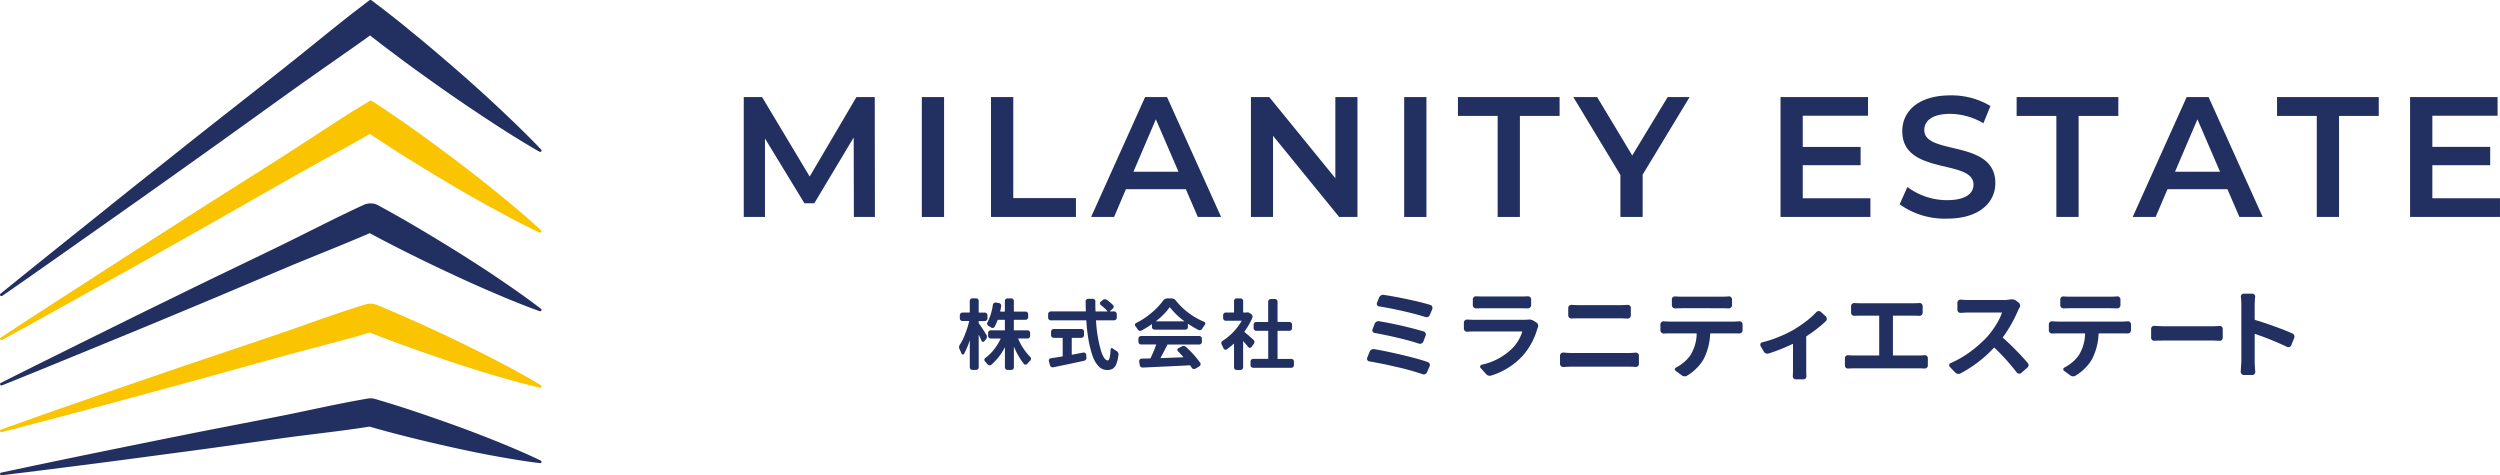 <svg xmlns="http://www.w3.org/2000/svg" xmlns:xlink="http://www.w3.org/1999/xlink" width="393.275" height="74.766" viewBox="0 0 393.275 74.766">
  <defs>
    <clipPath id="clip-path">
      <rect id="長方形_6" data-name="長方形 6" width="276.274" height="44.685" fill="#223061"/>
    </clipPath>
    <clipPath id="clip-path-2">
      <rect id="長方形_3" data-name="長方形 3" width="85.195" height="74.765" fill="#223061"/>
    </clipPath>
  </defs>
  <g id="グループ_15" data-name="グループ 15" transform="translate(-197 -6697)">
    <g id="グループ_5" data-name="グループ 5" transform="translate(314 6712)">
      <path id="パス_6" data-name="パス 6" d="M17.726.065l-7.354,12.5L2.882.065H0V18.924H3.339V6.584l6.2,10.183H11.1L17.294,6.423l.029,12.5h3.311L20.609.065Z" transform="translate(0 0.204)" fill="#223061"/>
      <rect id="長方形_4" data-name="長方形 4" width="3.5" height="18.859" transform="translate(28.013 0.272)" fill="#223061"/>
      <path id="パス_7" data-name="パス 7" d="M9.446.065V18.924H22.807V15.959H12.95V.065Z" transform="translate(29.449 0.204)" fill="#223061"/>
      <path id="パス_8" data-name="パス 8" d="M23.454,3.565l3.558,8.244H19.929ZM21.762.065,13.271,18.924h3.615l1.857-4.365h9.425l1.886,4.365h3.665L25.208.065Z" transform="translate(41.375 0.203)" fill="#223061"/>
      <path id="パス_9" data-name="パス 9" d="M32.655.065V12.834L22.258.065H19.376V18.924h3.475V6.155l10.4,12.769h2.882V.065Z" transform="translate(60.408 0.204)" fill="#223061"/>
      <rect id="長方形_5" data-name="長方形 5" width="3.5" height="18.859" transform="translate(103.893 0.272)" fill="#223061"/>
      <path id="パス_10" data-name="パス 10" d="M27.284.065V3.03h6.246V18.924h3.5V3.03h6.246V.065Z" transform="translate(85.064 0.204)" fill="#223061"/>
      <path id="パス_11" data-name="パス 11" d="M46.536.065,40.961,9.252,35.439.065H31.692L39.1,12.324v6.6h3.5V12.27L49.987.065Z" transform="translate(98.806 0.204)" fill="#223061"/>
      <path id="パス_12" data-name="パス 12" d="M39.608.065V18.924h14.14v-2.94H43.108v-5.2h9.1V7.905h-9.1V3H53.373V.065Z" transform="translate(123.485 0.204)" fill="#223061"/>
      <g id="グループ_4" data-name="グループ 4" transform="translate(0.001 0)">
        <g id="グループ_3" data-name="グループ 3" clip-path="url(#clip-path)">
          <path id="パス_13" data-name="パス 13" d="M44.16,17.134l1.215-2.722A10.45,10.45,0,0,0,51.6,16.487c2.936,0,4.175-1.05,4.175-2.45,0-4.068-11.208-1.4-11.208-8.408,0-3.043,2.425-5.629,7.6-5.629A11.915,11.915,0,0,1,58.44,1.672L57.332,4.389a10.466,10.466,0,0,0-5.2-1.478c-2.911,0-4.1,1.128-4.1,2.557,0,4.015,11.179,1.4,11.179,8.326,0,3.014-2.45,5.6-7.622,5.6a12.163,12.163,0,0,1-7.436-2.261" transform="translate(137.676 0.001)" fill="#223061"/>
          <path id="パス_14" data-name="パス 14" d="M54.879,3.03H48.628V.065h16V3.03H58.379V18.924h-3.5Z" transform="translate(151.606 0.203)" fill="#223061"/>
          <path id="パス_15" data-name="パス 15" d="M67.961,14.556H58.535l-1.861,4.365H53.063L61.549.066H65l8.511,18.855H69.847ZM66.8,11.81,63.246,3.566,59.717,11.81Z" transform="translate(165.432 0.207)" fill="#223061"/>
          <path id="パス_16" data-name="パス 16" d="M64.828,3.03H58.577V.065h16V3.03H68.328V18.924h-3.5Z" transform="translate(182.624 0.203)" fill="#223061"/>
          <path id="パス_17" data-name="パス 17" d="M77.8,15.988v2.936H63.66V.065H77.425V3H67.164V7.9h9.1v2.882h-9.1v5.2Z" transform="translate(198.469 0.203)" fill="#223061"/>
          <path id="パス_18" data-name="パス 18" d="M12.529,13.5a.623.623,0,0,1,.078.354.634.634,0,0,1-.136.329l-.284.329a.243.243,0,0,1-.231.082.224.224,0,0,1-.194-.152c-.128-.292-.264-.6-.42-.931l-.016-.008-.012.021V18.6a.384.384,0,0,1-.124.288.407.407,0,0,1-.3.124h-.556A.422.422,0,0,1,9.91,18.6V14.38H9.9A12.491,12.491,0,0,1,9,16.5a.2.2,0,0,1-.194.095.225.225,0,0,1-.185-.132c-.095-.226-.194-.457-.313-.7a.669.669,0,0,1-.086-.317.722.722,0,0,1,.119-.387,8.709,8.709,0,0,0,.836-1.688,16.315,16.315,0,0,0,.638-2q.012-.049-.049-.049h-1a.407.407,0,0,1-.3-.124.423.423,0,0,1-.124-.3v-.482a.423.423,0,0,1,.124-.3.407.407,0,0,1,.3-.124h1.1c.029,0,.041-.016.041-.049V8.167a.407.407,0,0,1,.124-.3.43.43,0,0,1,.3-.115h.556a.416.416,0,0,1,.3.115.377.377,0,0,1,.124.3V9.946a.045.045,0,0,0,.049.049h.906a.4.4,0,0,1,.3.124.407.407,0,0,1,.124.3V10.9a.407.407,0,0,1-.124.3.4.4,0,0,1-.3.124h-.906a.045.045,0,0,0-.049.049v.247a.187.187,0,0,0,.033.095c.288.375.679.968,1.182,1.779m6.876.165a.382.382,0,0,1-.128.288.386.386,0,0,1-.288.124H17.561c-.037,0-.049.016-.033.049a9.2,9.2,0,0,0,1.906,2.862.4.4,0,0,1-.008.556,6.68,6.68,0,0,0-.469.519.4.4,0,0,1-.268.132.316.316,0,0,1-.268-.119,11.049,11.049,0,0,1-1.552-2.689l-.021-.012,0,.012V18.6a.412.412,0,0,1-.119.288.432.432,0,0,1-.309.124h-.564a.414.414,0,0,1-.3-.124.4.4,0,0,1-.119-.288V15.488c-.021-.008-.025-.008-.025,0a9.066,9.066,0,0,1-2.121,2.722.373.373,0,0,1-.3.082.423.423,0,0,1-.28-.152c-.136-.165-.272-.321-.412-.474a.33.33,0,0,1-.095-.235.336.336,0,0,1,.144-.292,7,7,0,0,0,1.351-1.318,9.437,9.437,0,0,0,1.066-1.7q.019-.049-.037-.049H13.2a.384.384,0,0,1-.284-.124.378.378,0,0,1-.124-.288V13.2a.375.375,0,0,1,.124-.292.4.4,0,0,1,.284-.119h2.182c.029,0,.049-.021.049-.058V11.185c0-.041-.021-.058-.049-.058H14.357a.069.069,0,0,0-.07.058,9.791,9.791,0,0,1-.474,1.05.352.352,0,0,1-.247.169.4.4,0,0,1-.309-.066c-.128-.086-.272-.173-.424-.259a.4.4,0,0,1-.181-.247.41.41,0,0,1,.041-.3,8.691,8.691,0,0,0,.848-2.771.46.46,0,0,1,.173-.272.352.352,0,0,1,.3-.07l.494.082a.414.414,0,0,1,.276.177.388.388,0,0,1,.066.3c-.049.317-.107.585-.148.8-.008.041,0,.058.029.058h.651c.029,0,.049-.016.049-.058v-1.6a.388.388,0,0,1,.119-.3.423.423,0,0,1,.3-.115h.564a.443.443,0,0,1,.309.115.4.4,0,0,1,.119.3v1.6c0,.041.016.058.045.058h1.8a.389.389,0,0,1,.292.124.418.418,0,0,1,.115.292v.457a.4.4,0,0,1-.408.416h-1.8c-.029,0-.045.016-.045.058v1.544c0,.037.016.058.045.058h2.1a.4.4,0,0,1,.288.119.378.378,0,0,1,.128.292Z" transform="translate(25.646 24.178)" fill="#223061"/>
          <path id="パス_19" data-name="パス 19" d="M22.429,10.739a.422.422,0,0,1-.424.424h-2.8c-.037,0-.054.016-.045.049a21.652,21.652,0,0,0,.708,4.48q.519,1.779,1.153,1.779c.231,0,.375-.585.436-1.758a.2.2,0,0,1,.334-.128,3.944,3.944,0,0,0,.564.375.655.655,0,0,1,.259.259.511.511,0,0,1,.082.272v.07a5.809,5.809,0,0,1-.342,1.486,1.507,1.507,0,0,1-.564.733,1.79,1.79,0,0,1-.9.2,1.808,1.808,0,0,1-1.338-.605,4.52,4.52,0,0,1-.959-1.7,15.822,15.822,0,0,1-.614-2.446,27.861,27.861,0,0,1-.342-3.01.058.058,0,0,0-.062-.049H12.056a.407.407,0,0,1-.3-.124.4.4,0,0,1-.128-.3v-.564a.376.376,0,0,1,.128-.288.4.4,0,0,1,.3-.128h5.456c.033,0,.049-.016.049-.058q-.025-.741-.037-1.519a.393.393,0,0,1,.124-.288.407.407,0,0,1,.3-.124h.708a.422.422,0,0,1,.412.412c-.008.14-.012.28-.012.412,0,.391.008.762.025,1.108a.05.05,0,0,0,.058.058H20.93c.041,0,.049-.012.025-.045a6.9,6.9,0,0,0-1.05-.968.322.322,0,0,1-.128-.264.3.3,0,0,1,.128-.255l.309-.259a.522.522,0,0,1,.325-.124.547.547,0,0,1,.334.1,10.021,10.021,0,0,1,.955.8.375.375,0,0,1,.111.288.379.379,0,0,1-.144.288l-.461.4-.008.021.021.012H22a.4.4,0,0,1,.3.128.386.386,0,0,1,.124.288Zm-7.037,3.183c-.033,0-.049.021-.049.058v2.549c0,.029.016.045.049.045.614-.115,1.206-.231,1.779-.342a.413.413,0,0,1,.3.078.349.349,0,0,1,.148.264l.033.449a.412.412,0,0,1-.078.317.515.515,0,0,1-.284.189q-1.958.426-4.846,1.025a.435.435,0,0,1-.519-.317l-.177-.638a.377.377,0,0,1,.041-.3.342.342,0,0,1,.255-.165c.786-.119,1.388-.214,1.816-.284a.067.067,0,0,0,.058-.07v-2.8a.052.052,0,0,0-.058-.058H12.513a.414.414,0,0,1-.3-.124.393.393,0,0,1-.124-.288v-.556a.422.422,0,0,1,.424-.424h4.34a.407.407,0,0,1,.3.124.414.414,0,0,1,.124.3v.556a.393.393,0,0,1-.124.288.407.407,0,0,1-.3.124Z" transform="translate(36.252 24.225)" fill="#223061"/>
          <path id="パス_20" data-name="パス 20" d="M18.046,12.673a.423.423,0,0,1-.3-.115.391.391,0,0,1-.124-.3V11.85q0-.049-.037-.025a14.213,14.213,0,0,1-1.622.992.415.415,0,0,1-.321.029.46.46,0,0,1-.259-.206c-.115-.181-.239-.354-.366-.519a.352.352,0,0,1-.07-.2v-.082a.311.311,0,0,1,.177-.21,11.858,11.858,0,0,0,2.413-1.589A11.006,11.006,0,0,0,19.38,8.1a.8.8,0,0,1,.659-.342H20.7a.84.84,0,0,1,.675.334,10.729,10.729,0,0,0,2.034,1.968,11.128,11.128,0,0,0,2.421,1.379.25.25,0,0,1,.177.2.265.265,0,0,1-.058.259,6.547,6.547,0,0,0-.436.651.5.5,0,0,1-.268.194.4.4,0,0,1-.321-.029,14.509,14.509,0,0,1-1.618-.955c-.025-.016-.033-.008-.033.025v.482a.391.391,0,0,1-.124.3.433.433,0,0,1-.3.115Zm-2.133,2.335a.414.414,0,0,1-.3-.124.393.393,0,0,1-.124-.288V14.1a.407.407,0,0,1,.124-.3.414.414,0,0,1,.3-.124h9.149a.4.4,0,0,1,.288.124.407.407,0,0,1,.124.3V14.6a.393.393,0,0,1-.124.288.4.4,0,0,1-.288.124H20.121a.086.086,0,0,0-.082.049q-.364.754-1.062,2.038c-.016.033,0,.045.037.045.795-.021,1.968-.066,3.525-.128q.049,0,.012-.037c-.284-.329-.564-.63-.836-.906a.272.272,0,0,1-.095-.259.3.3,0,0,1,.152-.226l.531-.268a.533.533,0,0,1,.354-.07.568.568,0,0,1,.329.152A15.506,15.506,0,0,1,25.2,17.874a.358.358,0,0,1,.066.3.427.427,0,0,1-.185.259l-.622.379a.43.43,0,0,1-.214.058.5.5,0,0,1-.1-.012.444.444,0,0,1-.259-.185c-.074-.111-.152-.231-.239-.354a.1.1,0,0,0-.082-.037q-1.26.074-7.4.354a.477.477,0,0,1-.313-.111.422.422,0,0,1-.156-.288l-.086-.568a.369.369,0,0,1,.091-.292.4.4,0,0,1,.276-.144l1.346-.033a.116.116,0,0,0,.082-.062,19.847,19.847,0,0,0,.873-2.084c.016-.033,0-.049-.037-.049Zm2.347-3.677-.008.025.021.008H22.69l.021-.008-.008-.025a11.176,11.176,0,0,1-2.24-2.158c-.021-.033-.045-.033-.07,0a10.722,10.722,0,0,1-2.133,2.158" transform="translate(46.593 24.184)" fill="#223061"/>
          <path id="パス_21" data-name="パス 21" d="M23.3,14.276a.413.413,0,0,1,.152.3.476.476,0,0,1-.095.325l-.366.494a.3.3,0,0,1-.251.132.316.316,0,0,1-.255-.119c-.235-.292-.494-.593-.778-.906l-.021-.008-.012.029V18.6a.393.393,0,0,1-.124.288.414.414,0,0,1-.3.124h-.589a.391.391,0,0,1-.3-.124.405.405,0,0,1-.119-.288V14.9l-.016-.016-.029,0a11.646,11.646,0,0,1-1.108.9.313.313,0,0,1-.276.033.345.345,0,0,1-.218-.2c-.1-.222-.2-.428-.309-.626a.426.426,0,0,1-.045-.2l.008-.107a.389.389,0,0,1,.177-.247A8.751,8.751,0,0,0,20.1,13.07a9.652,9.652,0,0,0,1.326-1.75c.012-.033.008-.049-.025-.049H18.949a.414.414,0,0,1-.3-.124.407.407,0,0,1-.124-.3V10.4a.407.407,0,0,1,.124-.3.414.414,0,0,1,.3-.124h1.239c.037,0,.058-.016.058-.045V8.17a.41.41,0,0,1,.119-.3.4.4,0,0,1,.3-.115h.589a.423.423,0,0,1,.3.115.4.4,0,0,1,.124.3V9.928a.039.039,0,0,0,.045.045h.519a.407.407,0,0,1,.128-.025.527.527,0,0,1,.3.095l.259.165a.5.5,0,0,1,.189.614,11.516,11.516,0,0,1-1.239,2.158.052.052,0,0,0,.012.07c.4.325.873.733,1.416,1.227m3.784,2.936a.05.05,0,0,0,.058.058h2.1a.408.408,0,0,1,.412.416v.564a.41.41,0,0,1-.119.3.4.4,0,0,1-.292.115h-6a.408.408,0,0,1-.288-.115.4.4,0,0,1-.124-.3v-.564a.391.391,0,0,1,.124-.3.412.412,0,0,1,.288-.119h2.322c.033,0,.049-.016.049-.058V12.9c0-.029-.016-.045-.049-.045H23.738a.393.393,0,0,1-.288-.124.4.4,0,0,1-.128-.3v-.544a.429.429,0,0,1,.416-.424h1.824a.044.044,0,0,0,.049-.049V8.264a.393.393,0,0,1,.124-.288.407.407,0,0,1,.3-.124h.634a.391.391,0,0,1,.3.124.405.405,0,0,1,.119.288V11.41c0,.033.021.049.058.049h1.8a.422.422,0,0,1,.424.424v.544a.414.414,0,0,1-.124.3.407.407,0,0,1-.3.124h-1.8c-.037,0-.058.016-.058.045Z" transform="translate(56.882 24.188)" fill="#223061"/>
          <path id="パス_22" data-name="パス 22" d="M24.172,18.1a.407.407,0,0,1-.3-.21.411.411,0,0,1-.062-.21.386.386,0,0,1,.033-.148l.375-.947a.652.652,0,0,1,.3-.342.669.669,0,0,1,.317-.078h.107q1.933.334,4.414.922T33.375,18.2a.507.507,0,0,1,.288.675l-.42.947a.586.586,0,0,1-.288.284.649.649,0,0,1-.222.045.49.49,0,0,1-.194-.045A39.874,39.874,0,0,0,28.595,19q-2.458-.574-4.422-.906m.852-4.468a.414.414,0,0,1-.313-.21.4.4,0,0,1-.029-.375l.329-.856a.669.669,0,0,1,.6-.42.557.557,0,0,1,.119.016,61.257,61.257,0,0,1,7,1.606.532.532,0,0,1,.292.268.486.486,0,0,1,.008.408l-.362.926a.481.481,0,0,1-.276.284.594.594,0,0,1-.412.033c-.852-.292-1.944-.593-3.278-.91s-2.561-.568-3.681-.77m.692-4.184a.4.4,0,0,1-.309-.2.423.423,0,0,1-.021-.366l.329-.824A.723.723,0,0,1,26,7.722a.606.606,0,0,1,.329-.1.425.425,0,0,1,.107.012q1.587.229,3.768.692t3.562.885a.437.437,0,0,1,.3.255.551.551,0,0,1,.045.21.732.732,0,0,1-.029.194l-.391.931a.5.5,0,0,1-.284.3.57.57,0,0,1-.42.012c-.9-.288-2.071-.6-3.516-.931s-2.7-.572-3.755-.733" transform="translate(74.231 23.754)" fill="#223061"/>
          <path id="パス_23" data-name="パス 23" d="M37.5,11.351a2.161,2.161,0,0,1,.268-.016,1.3,1.3,0,0,1,.7.181l.453.284a.565.565,0,0,1,.255.329.667.667,0,0,1,.029.181.757.757,0,0,1-.045.255l-.078.165a11.066,11.066,0,0,1-2.261,4.241,11.246,11.246,0,0,1-4.978,3.162.785.785,0,0,1-.272.045.761.761,0,0,1-.581-.284l-.844-.943a.28.28,0,0,1-.058-.3.315.315,0,0,1,.226-.21,9.729,9.729,0,0,0,4.809-2.578,6.367,6.367,0,0,0,1.561-2.582c.021-.049,0-.074-.045-.074H29.294c-.412,0-.832.016-1.26.045a.462.462,0,0,1-.366-.136.48.48,0,0,1-.156-.358v-.931a.48.48,0,0,1,.156-.358.5.5,0,0,1,.383-.136c.461.029.873.045,1.244.045h7.6a5.6,5.6,0,0,0,.6-.029M29.459,9.581H29.43a.5.5,0,0,1-.346-.136.476.476,0,0,1-.165-.375V8.156a.457.457,0,0,1,.156-.35.5.5,0,0,1,.383-.128c.3.016.655.029,1.066.029h5.9c.42,0,.795-.012,1.124-.029H37.6a.5.5,0,0,1,.329.119.46.46,0,0,1,.165.358V9.07a.427.427,0,0,1-.165.358.461.461,0,0,1-.342.152h-.033c-.371-.012-.754-.016-1.153-.016H30.525c-.362,0-.716,0-1.066.016" transform="translate(85.77 23.934)" fill="#223061"/>
          <path id="パス_24" data-name="パス 24" d="M31.707,17.779h-.029a.473.473,0,0,1-.334-.132.485.485,0,0,1-.161-.362V16a.466.466,0,0,1,.156-.358.457.457,0,0,1,.366-.136c.6.049,1.062.074,1.4.074h8.816c.338,0,.725-.021,1.153-.062a.468.468,0,0,1,.366.132.443.443,0,0,1,.156.35v1.289a.452.452,0,0,1-.156.354.479.479,0,0,1-.366.128c-.412-.033-.795-.045-1.153-.045H33.1c-.379,0-.844.021-1.4.058M33,10.149a.444.444,0,0,1-.366-.136.48.48,0,0,1-.156-.358V8.486a.46.46,0,0,1,.165-.358A.468.468,0,0,1,32.967,8H33c.441.033.865.045,1.276.045h6.354c.362,0,.754-.012,1.169-.045h.045a.5.5,0,0,1,.329.124.477.477,0,0,1,.152.358V9.655a.477.477,0,0,1-.152.358.461.461,0,0,1-.342.152H41.8c-.539-.029-.926-.045-1.169-.045H34.285c-.358,0-.791.008-1.289.029" transform="translate(97.221 24.954)" fill="#223061"/>
          <path id="パス_25" data-name="パス 25" d="M36.49,11.651H46.554c.247,0,.539-.016.869-.045a.464.464,0,0,1,.366.128.457.457,0,0,1,.156.35v.931a.479.479,0,0,1-.156.366.527.527,0,0,1-.366.144c-.3-.012-.593-.016-.869-.016H42.922q-.074,0-.074.062a9.644,9.644,0,0,1-.976,3.883A6.337,6.337,0,0,1,40.8,18.9a7.364,7.364,0,0,1-1.552,1.239.778.778,0,0,1-.4.132.854.854,0,0,1-.494-.177l-.931-.692a.279.279,0,0,1-.128-.276.3.3,0,0,1,.189-.247,6.447,6.447,0,0,0,1.281-.869,5.531,5.531,0,0,0,1-1.112,6.649,6.649,0,0,0,.959-3.327q0-.062-.074-.062H36.49c-.247,0-.556.012-.926.029a.543.543,0,0,1-.383-.14.469.469,0,0,1-.161-.366v-.947a.465.465,0,0,1,.169-.358.457.457,0,0,1,.313-.119h.045c.371.029.684.045.943.045m8.128-2.1H38.454c-.317,0-.688.012-1.108.029a.524.524,0,0,1-.366-.14.471.471,0,0,1-.161-.371V8.155a.437.437,0,0,1,.152-.342.5.5,0,0,1,.329-.119h.045c.35.029.716.041,1.1.041h6.176c.391,0,.766-.012,1.124-.041a.116.116,0,0,1,.062-.016.428.428,0,0,1,.313.136.423.423,0,0,1,.165.342v.914a.482.482,0,0,1-.156.371.557.557,0,0,1-.383.14c-.441-.016-.815-.029-1.124-.029" transform="translate(109.18 23.935)" fill="#223061"/>
          <path id="パス_26" data-name="パス 26" d="M47.635,8.422a.523.523,0,0,1,.358-.181h.045a.479.479,0,0,1,.329.136l.766.7a.545.545,0,0,1,.165.391.488.488,0,0,1-.148.358,20.845,20.845,0,0,1-3.031,2.355.123.123,0,0,0-.058.1v5.052c0,.461.008.836.029,1.128a.5.5,0,0,1-.119.366.427.427,0,0,1-.329.156H44.428a.465.465,0,0,1-.354-.156.485.485,0,0,1-.128-.366c.021-.383.033-.758.033-1.128V13.458c0-.049-.021-.062-.062-.045a29.06,29.06,0,0,1-3.764,1.5.637.637,0,0,1-.445-.016.676.676,0,0,1-.334-.3l-.494-.852a.41.41,0,0,1-.045-.2.515.515,0,0,1,.029-.165.36.36,0,0,1,.268-.222,18.008,18.008,0,0,0,2.656-.873,18.175,18.175,0,0,0,2.248-1.079,19.622,19.622,0,0,0,2-1.355,12.089,12.089,0,0,0,1.6-1.433" transform="translate(121.077 25.693)" fill="#223061"/>
          <path id="パス_27" data-name="パス 27" d="M49.624,16.133c0,.041.021.062.058.062h4.006c.288,0,.589-.016.9-.045a.426.426,0,0,1,.366.111.455.455,0,0,1,.161.354v1.153a.441.441,0,0,1-.161.35.45.45,0,0,1-.366.128c-.288-.016-.589-.029-.9-.029H43.567c-.358,0-.684.012-.976.029h-.029a.52.52,0,0,1-.346-.119.488.488,0,0,1-.148-.358V16.615a.43.43,0,0,1,.156-.346.478.478,0,0,1,.366-.119c.3.029.626.045.976.045H47.4a.055.055,0,0,0,.062-.062V10q0-.074-.062-.074H44.51c-.251,0-.56.008-.931.029a.487.487,0,0,1-.379-.136.47.47,0,0,1-.161-.358V8.429a.455.455,0,0,1,.161-.354.5.5,0,0,1,.379-.128c.313.021.622.029.931.029H52.86c.251,0,.556-.008.914-.029a.078.078,0,0,1,.049-.016.435.435,0,0,1,.313.136.483.483,0,0,1,.165.362V9.463a.5.5,0,0,1-.527.494c-.358-.021-.663-.029-.914-.029H49.682c-.037,0-.058.025-.058.074Z" transform="translate(131.153 24.727)" fill="#223061"/>
          <path id="パス_28" data-name="パス 28" d="M55.634,7.809c.091-.008.177-.016.255-.016a1.2,1.2,0,0,1,.7.21l.4.317a.521.521,0,0,1,.21.346.53.53,0,0,1-.074.416c-.107.194-.194.358-.255.5a21.523,21.523,0,0,1-2.368,4.167.064.064,0,0,0,.016.1c.63.552,1.3,1.194,2.022,1.927s1.338,1.408,1.857,2.018a.461.461,0,0,1,.136.329.535.535,0,0,1-.194.42l-.943.824a.5.5,0,0,1-.375.115.505.505,0,0,1-.346-.189,34.542,34.542,0,0,0-3.492-3.883.068.068,0,0,0-.107.016,19.984,19.984,0,0,1-5.246,4.019.716.716,0,0,1-.317.074h-.136A.72.72,0,0,1,47,19.294l-.856-.885a.367.367,0,0,1-.091-.239v-.091a.37.37,0,0,1,.226-.255,15.762,15.762,0,0,0,3.171-1.849,18.68,18.68,0,0,0,2.631-2.347,13.875,13.875,0,0,0,1.371-1.874,9.224,9.224,0,0,0,.894-1.832c.008-.037,0-.058-.045-.058H49.157c-.292,0-.712.021-1.272.058a.485.485,0,0,1-.383-.128.463.463,0,0,1-.161-.366V8.32a.455.455,0,0,1,.161-.354.5.5,0,0,1,.383-.128q.716.062,1.272.062h5.411a5.785,5.785,0,0,0,1.066-.091" transform="translate(143.574 24.297)" fill="#223061"/>
          <path id="パス_29" data-name="パス 29" d="M51.329,11.651H61.393c.247,0,.539-.016.869-.045a.464.464,0,0,1,.366.128.457.457,0,0,1,.156.35v.931a.479.479,0,0,1-.156.366.527.527,0,0,1-.366.144c-.3-.012-.593-.016-.869-.016H57.761q-.074,0-.074.062a9.644,9.644,0,0,1-.976,3.883A6.337,6.337,0,0,1,55.64,18.9a7.364,7.364,0,0,1-1.552,1.239.778.778,0,0,1-.4.132.854.854,0,0,1-.494-.177L52.26,19.4a.279.279,0,0,1-.128-.276.3.3,0,0,1,.189-.247,6.447,6.447,0,0,0,1.281-.869,5.531,5.531,0,0,0,1-1.112,6.649,6.649,0,0,0,.959-3.327q0-.062-.074-.062H51.329c-.247,0-.556.012-.926.029a.543.543,0,0,1-.383-.14.469.469,0,0,1-.161-.366v-.947a.465.465,0,0,1,.169-.358.457.457,0,0,1,.313-.119h.045c.371.029.684.045.943.045m8.128-2.1H53.293c-.317,0-.688.012-1.108.029a.524.524,0,0,1-.366-.14.471.471,0,0,1-.161-.371V8.155a.437.437,0,0,1,.152-.342.5.5,0,0,1,.329-.119h.045c.35.029.716.041,1.1.041h6.176c.391,0,.766-.012,1.124-.041a.116.116,0,0,1,.062-.016.428.428,0,0,1,.313.136.423.423,0,0,1,.165.342v.914a.482.482,0,0,1-.156.371.557.557,0,0,1-.383.14c-.441-.016-.815-.029-1.124-.029" transform="translate(155.443 23.935)" fill="#223061"/>
          <path id="パス_30" data-name="パス 30" d="M54.252,11.145a.417.417,0,0,1-.346-.128.5.5,0,0,1-.14-.366V9.3a.488.488,0,0,1,.148-.358.387.387,0,0,1,.3-.136h.041q.933.062,1.742.062h7.42c.321,0,.7-.016,1.132-.045a.4.4,0,0,1,.346.128.472.472,0,0,1,.14.35v1.351a.512.512,0,0,1-.148.375.375.375,0,0,1-.3.136h-.041c-.486-.033-.861-.045-1.132-.045h-7.42c-.614,0-1.194.008-1.742.029" transform="translate(167.624 27.455)" fill="#223061"/>
          <path id="パス_31" data-name="パス 31" d="M65.33,13.842a.537.537,0,0,1,.284.3.744.744,0,0,1,.033.21.551.551,0,0,1-.045.21L65.136,15.7a.461.461,0,0,1-.276.272.47.47,0,0,1-.4-.029,46.06,46.06,0,0,0-5.007-2.026c-.041-.008-.062,0-.062.045v4.286c0,.334.033.865.091,1.606a.464.464,0,0,1-.128.366.443.443,0,0,1-.35.156H57.671a.516.516,0,0,1-.482-.478l.1-1.651V9.432A10.868,10.868,0,0,0,57.218,8.1a.455.455,0,0,1,.107-.366.442.442,0,0,1,.346-.156H59a.457.457,0,0,1,.35.156.43.43,0,0,1,.111.366q-.074.784-.074,1.334v2.191a.1.1,0,0,0,.062.091q1.377.4,3.059,1.013c1.116.4,2.059.774,2.816,1.116" transform="translate(178.295 23.617)" fill="#223061"/>
        </g>
      </g>
    </g>
    <g id="グループ_2" data-name="グループ 2" transform="translate(197 6697)">
      <g id="グループ_1" data-name="グループ 1" transform="translate(0 0)" clip-path="url(#clip-path-2)">
        <path id="パス_1" data-name="パス 1" d="M.076,46.208c4.685-3.807,9.4-7.572,14.114-11.35l7.072-5.664,7.1-5.631C33.084,19.8,37.853,16.084,42.6,12.345q3.561-2.8,7.076-5.647c2.353-1.9,4.694-3.8,7.1-5.631L58.09.058a.319.319,0,0,1,.365,0L59.828,1.1c1.132.852,2.23,1.743,3.341,2.612L66.447,6.4q3.25,2.716,6.428,5.5c2.111,1.866,4.206,3.757,6.25,5.694s4.074,3.9,6.012,5.944a.2.2,0,0,1-.021.3.252.252,0,0,1-.276.021c-2.51-1.446-4.944-2.968-7.339-4.532s-4.766-3.159-7.1-4.783-4.643-3.29-6.928-4.969L60.07,7.02c-.92-.721-1.849-1.429-2.756-2.154a.259.259,0,0,1,.191-.458l1.484.008a.263.263,0,0,1,.178.471c-2.234,1.641-4.52,3.222-6.792,4.812-2.489,1.747-4.973,3.489-7.437,5.257C40,18.484,35.1,22.046,30.145,25.552l-7.42,5.274L15.28,36.075c-4.961,3.494-9.921,7-14.912,10.46a.246.246,0,0,1-.322-.042.2.2,0,0,1,.03-.284" transform="translate(0 0)" fill="#223061"/>
        <path id="パス_2" data-name="パス 2" d="M.1,41.006c4.7-3.1,9.438-6.148,14.17-9.2l7.093-4.579,7.119-4.562C33.213,19.616,38,16.631,42.749,13.6c2.383-1.509,4.74-3.044,7.1-4.579s4.715-3.082,7.123-4.541l1.111-.678a.452.452,0,0,1,.483.008l1.128.738c1.128.733,2.226,1.5,3.337,2.251,1.09.772,2.192,1.539,3.277,2.319q3.256,2.353,6.445,4.791c2.124,1.62,4.231,3.269,6.292,4.978,2.073,1.692,4.108,3.422,6.08,5.24a.2.2,0,0,1,0,.3.244.244,0,0,1-.271.034c-2.48-1.174-4.893-2.446-7.271-3.757-2.391-1.289-4.736-2.637-7.064-4.019s-4.626-2.777-6.907-4.21c-1.141-.717-2.264-1.45-3.4-2.175-.75-.5-1.509-1-2.264-1.509a.4.4,0,1,1,.483.017C56.371,10,54.281,11.153,52.2,12.3c-2.48,1.369-4.956,2.743-7.415,4.142-4.922,2.79-9.819,5.618-14.755,8.386l-7.4,4.159-7.42,4.134C10.263,35.875,5.319,38.64.346,41.358a.243.243,0,0,1-.314-.072.2.2,0,0,1,.064-.28" transform="translate(0.002 12.114)" fill="#fbc400"/>
        <path id="パス_3" data-name="パス 3" d="M.119,35.789C4.847,33.4,9.6,31.057,14.353,28.7l7.123-3.523,7.144-3.489c4.757-2.336,9.548-4.613,14.318-6.928,4.778-2.3,9.463-4.77,14.284-6.987a2.565,2.565,0,0,1,2.273.076l.013.008q3.339,1.819,6.606,3.757t6.474,3.952c2.137,1.348,4.265,2.718,6.347,4.151,2.094,1.416,4.164,2.875,6.173,4.422a.2.2,0,0,1,.025.3.243.243,0,0,1-.263.059c-2.442-.882-4.825-1.853-7.182-2.87-2.366-1-4.694-2.056-7-3.137S66.074,16.3,63.8,15.157q-2.913-1.456-5.775-3a.266.266,0,1,1,.271.013c-4.524,1.967-9.154,3.744-13.7,5.669-4.91,2.061-9.794,4.155-14.712,6.194L22.51,27.1l-7.39,3.036c-4.927,2.022-9.849,4.049-14.8,6.033a.234.234,0,0,1-.3-.11.2.2,0,0,1,.1-.267" transform="translate(0.004 24.45)" fill="#223061"/>
        <path id="パス_4" data-name="パス 4" d="M.148,31.075q7.142-2.544,14.305-5.028t14.339-4.935l14.369-4.846c4.791-1.615,9.514-3.422,14.36-4.884l.013,0a2.594,2.594,0,0,1,1.717.076c2.226.907,4.422,1.866,6.606,2.853s4.359,1.993,6.512,3.04,4.3,2.116,6.423,3.231,4.231,2.264,6.288,3.515a.2.2,0,0,1,.064.293.237.237,0,0,1-.25.089c-2.391-.555-4.732-1.217-7.068-1.9s-4.634-1.42-6.928-2.179-4.575-1.556-6.839-2.37-4.52-1.662-6.746-2.561l1.73.072c-4.833,1.509-9.79,2.671-14.674,4.024L29.712,23.621q-7.346,2-14.691,3.973T.292,31.473a.236.236,0,0,1-.284-.144.21.21,0,0,1,.14-.254" transform="translate(0.001 36.498)" fill="#fbc400"/>
        <path id="パス_5" data-name="パス 5" d="M.178,26.466q7.193-1.539,14.4-3.015T28.992,20.53c4.808-.967,9.624-1.874,14.432-2.828,4.816-.937,9.591-2.069,14.424-2.887A2.563,2.563,0,0,1,59,14.883h.008q3.345.973,6.631,2.086t6.555,2.294q3.263,1.2,6.487,2.506c2.141.882,4.278,1.785,6.377,2.8a.209.209,0,0,1,.1.293.239.239,0,0,1-.237.11c-2.353-.284-4.668-.678-6.975-1.094s-4.592-.895-6.869-1.4-4.545-1.035-6.8-1.6-4.5-1.162-6.724-1.819l1.157.072c-4.842.8-9.743,1.28-14.606,1.963-4.867.661-9.726,1.374-14.6,2.018s-9.739,1.306-14.611,1.933S5.142,26.288.262,26.882A.228.228,0,0,1,0,26.7a.21.21,0,0,1,.174-.233" transform="translate(0.005 47.882)" fill="#223061"/>
      </g>
    </g>
  </g>
</svg>
